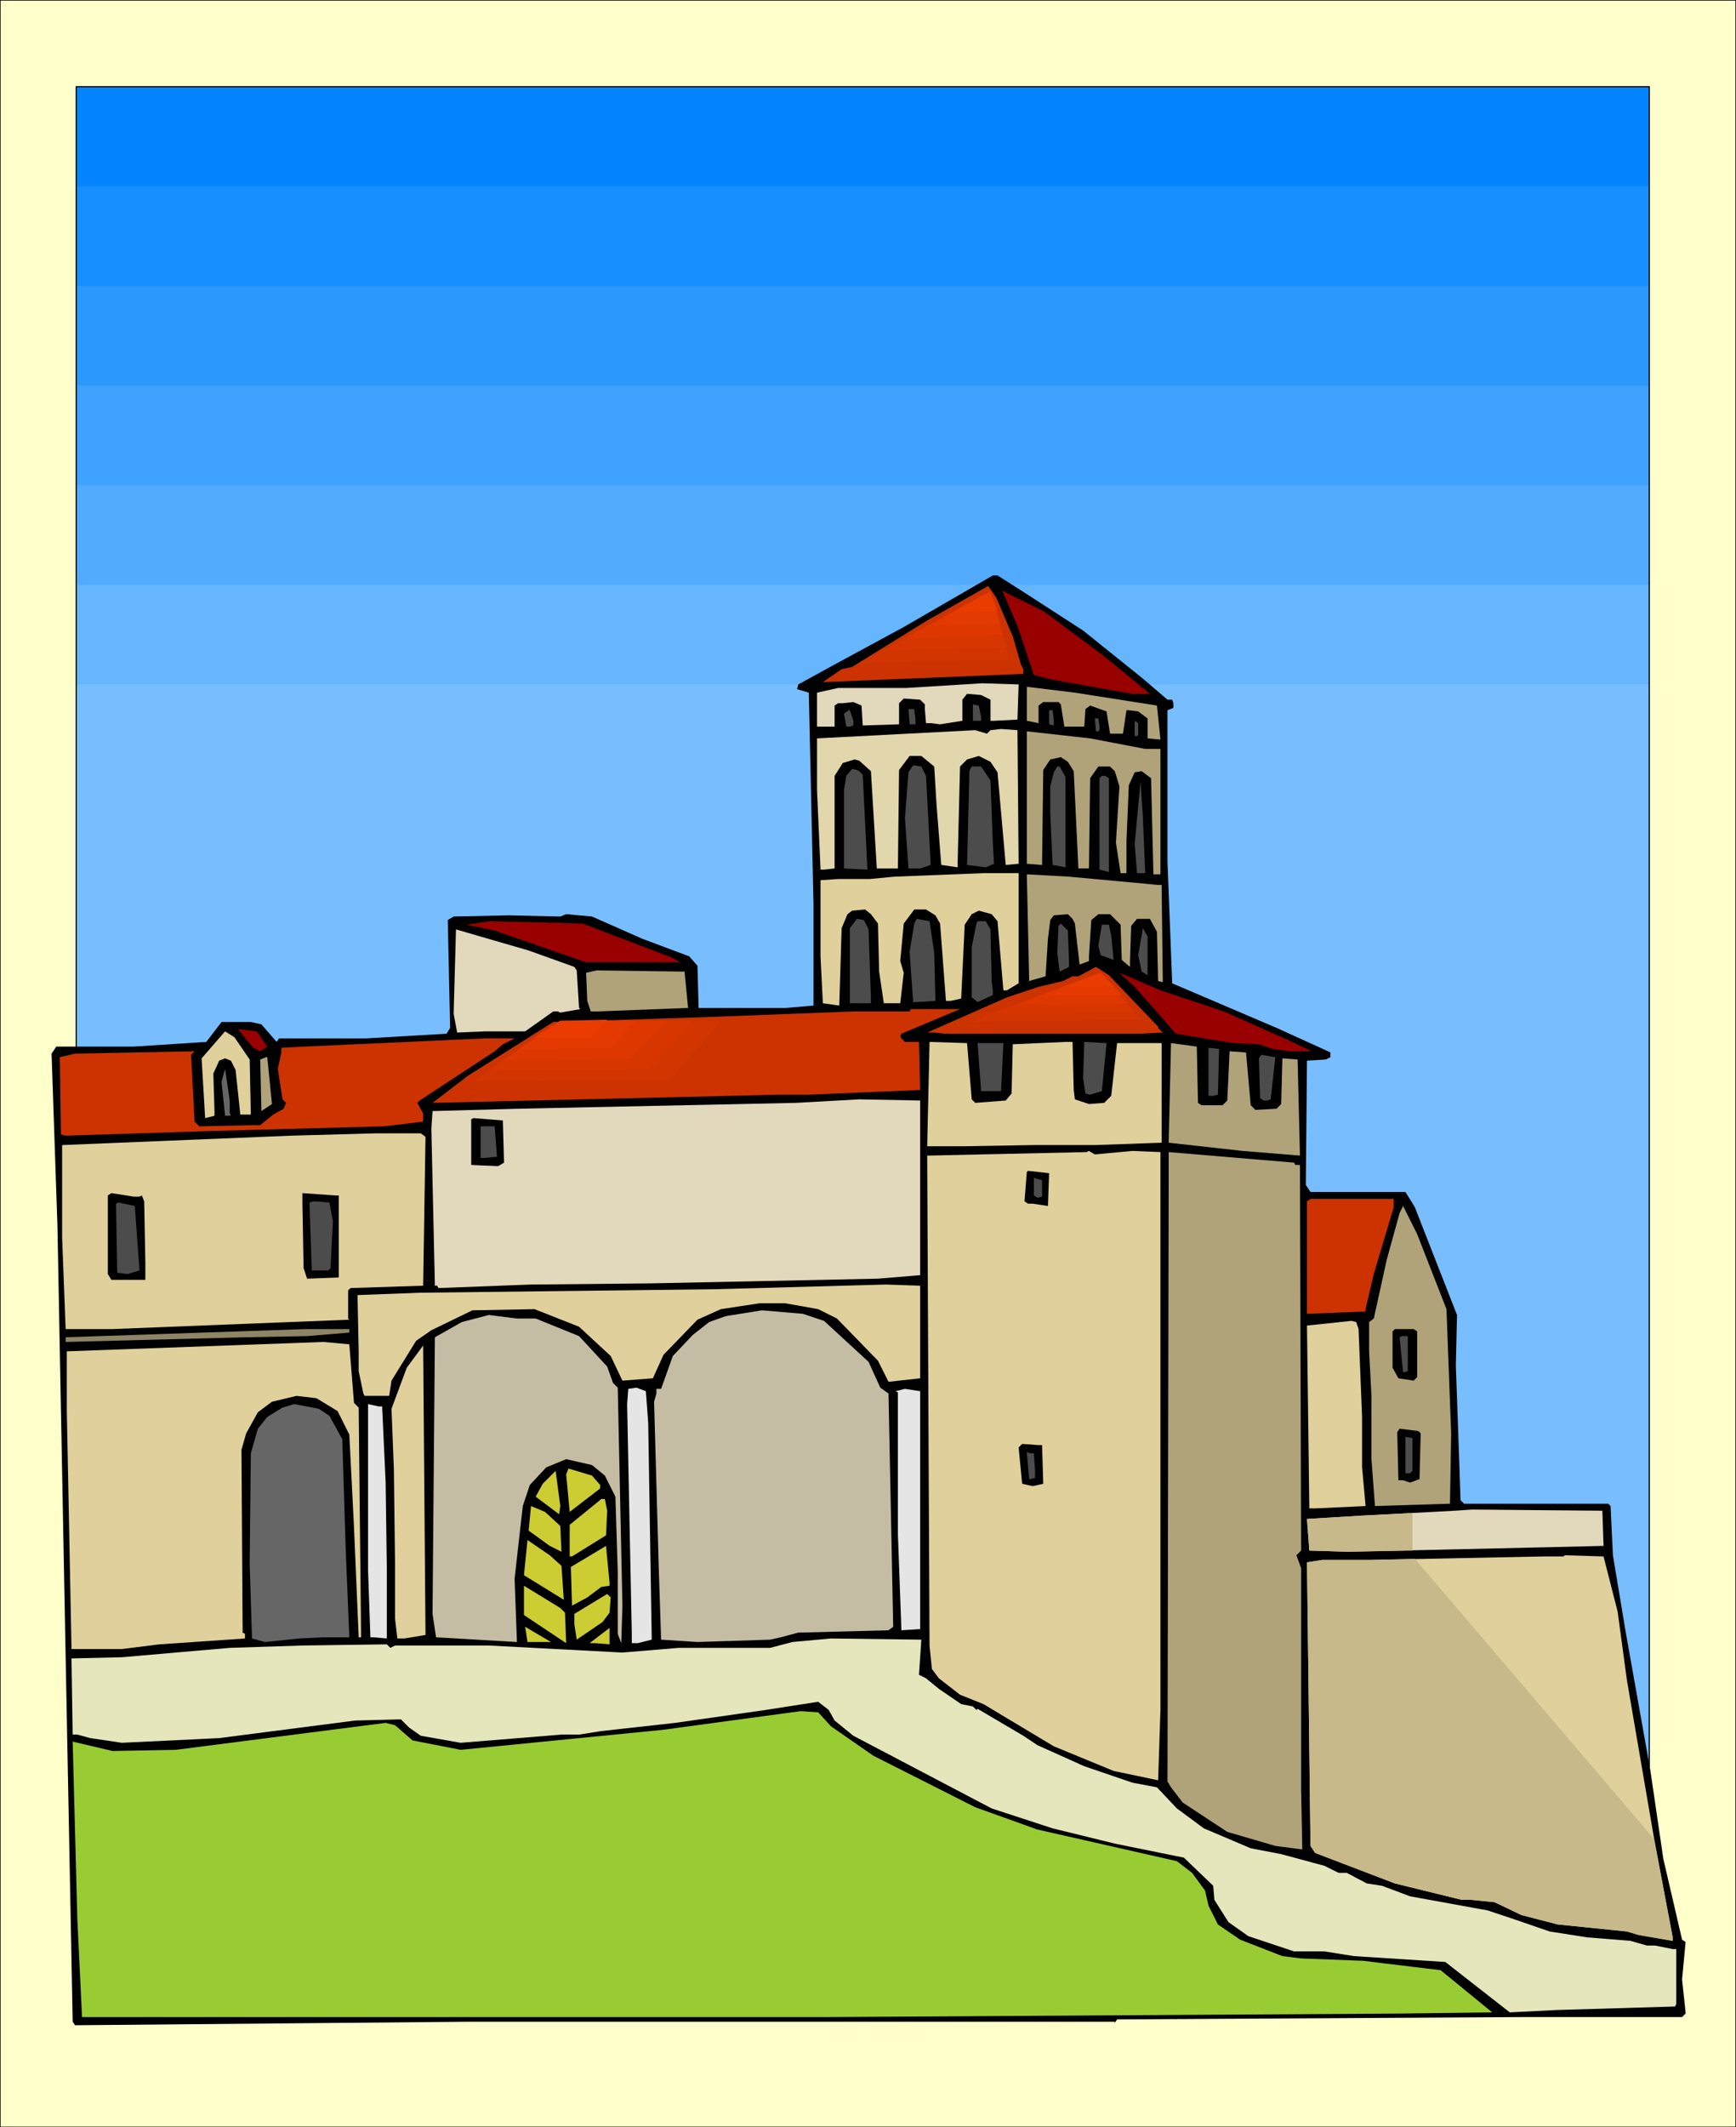 <svg xmlns="http://www.w3.org/2000/svg" fill-rule="evenodd" height="580.32" preserveAspectRatio="none" stroke-linecap="round" viewBox="0 0 1481 1815" width="473.76"><style>.pen0{stroke:#000;stroke-width:1;stroke-linejoin:round}.pen1{stroke:none}.brush9{fill:#000}.brush10{fill:#c30}.brush11{fill:#900}.brush12{fill:#e2d9bc}.brush13{fill:#b0a37a}.brush14{fill:#4c4c4c}.brush16{fill:#e0d09b}.brush17{fill:#666}.brush20{fill:#e5e5e5}.brush21{fill:#cc3}.brush25{fill:#d23500}.brush26{fill:#d83600}.brush27{fill:#de3800}.brush28{fill:#e43900}.brush29{fill:#ea3b00}</style><path class="pen1" style="fill:#ffc" d="M0 1815h1481V0H0v1815z"/><path class="pen0" fill="none" d="M0 1815h1481V0H0v1815"/><path class="pen1" style="fill:#0485fd" d="M1407 1648H65V74h1342v1574z"/><path class="pen1" style="fill:#188ffe" d="M1407 1648H65V159h1342v1489z"/><path class="pen1" style="fill:#2b98fe" d="M1407 1648H65V244h1342v1404z"/><path class="pen1" style="fill:#3ea2fe" d="M1407 1648H65V329h1342v1319z"/><path class="pen1" style="fill:#52abff" d="M1407 1648H65V414h1342v1234z"/><path class="pen1" style="fill:#65b5ff" d="M1407 1648H65V499h1342v1149z"/><path class="pen1" style="fill:#78beff" d="M1407 1648H65V584h1342v1064z"/><path class="pen0" fill="none" d="M1407 1648H65V74h1342v1574"/><path class="pen1 brush9" d="m873 505 51 33 51 41 21 18h4l1 3v4l-5 2v129l4 104 89 38 44 20 2 1v4l-4 2-16 1-1 106 4 6h81l8 13 36 92-1 43 3 85 1 30 3 3h123l2 2 2 42 11 66 21 118 11 75 16 69 3 2-3 32 3 28v1l-3 3h-133l-349 2-2 3v-1H399l-335 3-2-3-6-311-7-368-5-147 4-6h66l62-4 13-17h25l9 2 13 15 2-3h74l69-4 3-5-2-92 5-3 47-1 44 1 5-2 22 2 43 19 40 15 7 8 1 36h74l24-2v-87l-4-180-10-3 1-4 31-17 59-32 76-44h4l22 14z"/><path class="pen1 brush10" d="m864 543 7 24 2 4v4l-171 7 16-11 9-2 63-39 53-30 7 10 14 33z"/><path class="pen1 brush11" d="m942 560 39 32h-15l-68-12-16-4-14-42-13-30 36 18 51 38z"/><path class="pen1 brush12" d="m868 614-20 1h-3v-18l-8-4-12-1-4 5v18l-19 3-8-1h-4l-1-12v-4l-4-4-14-1-4 4v18l-31 1-1-17-7-3-9 1h-4l-3 2v18h-15v-29l18-4h58l65-4 31 1-1 30z"/><path class="pen1 brush13" d="m987 602 3 29-11-1v-17l-8-6-8-1h-2l-3 20h-11l-3-19-14-5-4 3-1 15h-17l-3-19-2-2h-13l-4 3v15l-10-2v-29l41 5 70 11z"/><path class="pen1 brush14" d="M837 612v3h-7v-14l5 1 2 10zm-56 2v4h-5l-1-13h5l1 9zm-53 1v4l-3 1h-3l-2-11 4-3h1l3 9zm171 0v4l-4-1v-12h3l1 9zm39 4v4l-1 1h-2l-1-11h3l1 6zm33 8-1 1h-2v-13l3 2v10z"/><path class="pen1" style="fill:#e2d6ad" d="m869 737-11 1-7-79-6-9-10-5-10 3-6 6-2 81v5l-14-2-4-51-2-33-11-9h-10l-9 12-1 84h-18l-5-83-10-9-4-1-10 3-7 11v79l-9 1h-3l-3-68v-44l135-7 10 3 3-3 9-1 14 1 1 114z"/><path class="pen1 brush13" d="M977 639h13v107h-6l-2-82-8-6-6 1-5 11-2 48v27h-5l-4-26 3-48-3-10-1-3-4-4h-10l-7 10-1 77h-9l-4-83-5-8-6-4-9 2-6 9-1 81-13-1V624l54 6 47 9z"/><path class="pen1 brush14" d="m790 662 4 76-9 3h-10l-3-43 3-39 4-6 7 1 4 8zm55 4 2 53 1 18-7 3-16-2 2-80 2-4h8l8 12zm64-3v77l-11-2-2-44v-23l3-12 3-5h2l5 9zm-176-5 3 3 4 81-20-1v-67l2-12 5-6 4 1 2 1zm213 6v80l-8-2v-78l2-2h3l3 2zm31 81h-7l-2-25 5-53 2 30 2 48z"/><path class="pen1 brush16" d="m869 839-10 6h-3l-5-59-5-6-11-3-6 3-6 9-3 63-9 2h-4l-5-66-4-7-8-5h-10l-9 12-3 32 3 10-3 26h-14l-4-27-1-41-6-8-5-4-11 1-4 3-5 12-2 66-14-2-2-40v-65l15-1h27l21-2 76-3h30v94z"/><path class="pen1 brush13" d="m977 754 10 1h4l1 83-4-1-1-42-6-11h-11l-5 6-1 31v4l-7-6-1-30-9-9h-10l-6 5-2 31v4l-8 3-4-35-2-4-4-4-12 1-3 4-2 16-2 32-14 4-2-91 36 2 65 6z"/><path class="pen1 brush14" d="m741 793 2 59v4h-18v-64l6-8 6 1 4 8zm56 20 1 41-16 1h-3l-3-43 4-24 2-4 11 2 4 27z"/><path class="pen1 brush11" d="m573 817 7 4h-80l-32-11-46-16-24-5 20-3 79 2 76 29z"/><path class="pen1 brush14" d="m845 793 1 44 1 8v4l-13 6-5-4v-43l4-20 1-2h7l4 7zm67 28v4l-8 4-2-16 1-23 2-2 6 6 1 27zm36-23 2 21-11-4-2-8 3-18h6l2 9zm31 34-5-3-3-14 4-23 4 7v33z"/><path class="pen1 brush12" d="m490 825 2 3 2 32 1 1-17 3-2-1h-4l-24 17h-35l-23 1-3-16 2-72 62 18 39 14z"/><path class="pen1 brush10" d="M988 876v1l4 4-21 1H806l-9-1h-6l68-30 27-9 21-5 8-4h5l15-8 11 7 42 44z"/><path class="pen1 brush13" d="m587 860-78 3h-5l-3-9-1-24 9-2 75 1 3 31z"/><path class="pen1 brush11" d="m1044 863 54 24 21 10h-19l-14-2-12-4-22-1-49-8-12-14-23-26-13-12 35 15 54 18z"/><path class="pen1 brush10" d="m769 882-1 2 1 2 3 3h12l1 41-95 4h-25l-296 7 30-23 73-46 125-4 131-5h48l1-2h42l-50 21z"/><path class="pen1 brush11" d="m228 893-6 4-6-3-13-16 16 2 9 13z"/><path class="pen1 brush16" d="m213 904 1 47h-9l-4-38-4-8-5-2-5 2-5 11 1 32v4l-8 2-3-51 20-23 8 5 13 19z"/><path class="pen1 brush10" d="m429 891-7 6-64 42-2 2 5 9v7l-33 4-148 4-124 4-4-1-1-66 13-3 102-2-3 3 3 57 4 4 46-1h6l11-9 9-5 2-5-3-3-4-26 3-14v-4l19-1 154-7h26l-10 5z"/><path class="pen1 brush16" d="m829 938 3 3 26-2 5-6 1-42 45-2h6l1 41 1 8 12 4 13-1 6-6 5-45h38v85l-57 2h-52l-59 1h-32l2-89 32 1 4 48z"/><path class="pen1 brush14" d="m940 931-10 3-4-1-2-13 1-31 19 1-4 41zm-86 0h-17l-3-41h22l-2 41z"/><path class="pen1 brush13" d="m1022 941 3 2h18l4-4 2-42 14 1 4 45 4 4 18-1 4-4 1-39 13 1 2 82-49-4-63-7 2-85 22 3 1 48z"/><path class="pen1 brush14" d="m1039 934-4 1h-4v-41l9 1-1 39zm45 4-3 1h-3l-3-2-1-34 2-3 12 2-4 36z"/><path class="pen1 brush13" d="m232 942-9 6-1-44 5-2h1l4 40z"/><path class="pen1 brush17" d="m196 950 1 1-1 1h-4l-3-29 3-11 4 27v11z"/><path class="pen1 brush12" d="M785 1004v84l-36 3-193 4-103 1-79 3-1-2h-2l-3-134 1-15 73-2 237-5 54-3 52 1v65z"/><path class="pen1 brush9" d="m430 992-5 3-23-1v-39l2-1 25 2 1 36z"/><path class="pen1 brush14" d="m424 987-11 1h-3v-27h12l2 26z"/><path class="pen1 brush16" d="m363 970-2 127-62 2-2 2v24l1 1-202 8H56l-3-78v-79l195-8 72-2h39l4 3zm603 12 24 1v476l-2 60-38-8-51-21-60-36-20-8-18-14-6-8-2-20-2-418 136-3 2-1 5 3 32-3z"/><path class="pen1 brush13" d="M1105 994h4l1 329-4 4 4 11v189l1 51-23-3-41-12-38-25-10-13-3-5 1-509v-28l107 9 1 2z"/><path class="pen1 brush9" d="m894 1029-13-2h-4l-3-2 2-25 1-1 18 2-1 28z"/><path class="pen1 brush14" d="m889 1021-4 1-3-2v-15l7 2v14z"/><path class="pen1 brush9" d="m119 1021 2-1 2 5 1 52v15H95l-3-5v-67l3-2 19 3h5zm170-1v70l-27 1-3-9-1-55v-9l28 2h3z"/><path class="pen1 brush10" d="m1189 1030-17 57-7 30v2l-50 2v-96l3-2h71v7z"/><path class="pen1 brush14" d="m284 1042-2 40-2 2h-14l-2-58 4-1 13 1 3 16zm-165 42-10 3-9-1-1-59 2-1 14 3 4 55z"/><path class="pen1 brush13" d="m1234 1117 4 106-1 60-64 2-3-40v-54l-2-38v-25l4-3 11-50 11-40 3-6 12 24 25 64z"/><path class="pen1 brush16" d="m785 1176-27 3-9-18-35-36-16-8-28-5h-22l-33 5-20 9-29 30-9 20-26 2-10-21-27-25-38-15-53 1-35 17-13 9-21 34-2 13h-21l-1-2-4-19v-17l-1-48 53-2 252-3 146-4 29 1v79z"/><path class="pen1" d="m703 1127 38 35 10 22 7 5 4 199-4 3-77 2-15 4-9 2-62 2-31-2-2-61-4-142 2-7v-4h4l10-28 17-18 14-11 14-5 31-5 35 3 18 6zm-246-2 37 15 24 26 5 14 4 4 4 186-1 32-3-8v-53l-2-64-9-18-11-9-22-5-17 7-14 15-6 18-7 62 2 54-69-4-3-20 2-236 23-13 23-6 24 3h16z" style="fill:#c4bda4"/><path class="pen1 brush16" d="m1159 1134 3 75v43l3 33-43 2h-5l-2-156 38-4 4 1 2 6z"/><path class="pen1" style="fill:#8e8566" d="m298 1137-36 3-52 1-154 4v-4l205-7h37v3z"/><path class="pen1 brush9" d="M1209 1136v39l-3 3-13-2-5-9v-31l2-2h16l3 2z"/><path class="pen1 brush14" d="m1201 1170-4 1-3-30 2-1h5v30z"/><path class="pen1 brush16" d="m302 1197 4 4 2 190v6h-2l-4-94-4-79-10-20-18-11-17-2-21 5-12 9-10 18-4 14 1 156 2 1v4l-73 5-32 4H61l-4-203v-51l219-8 22 2 4 50zm43 201h-6l-2-17v-48l-1-80-2-51 13-35 14-19 2 247-18 3z"/><path class="pen1 brush20" d="m553 1214 3 185-12 3h-5v-8l-4-196 1-13 7-1 8 3 2 27zm232 176-16 1-3-82v-121l-2-1 8-2 13 2v203z"/><path class="pen1 brush17" d="m281 1208 11 20 3 96 3 73h-22l-21 1-29 3-11-3-2-64 1-94 6-21 8-10 13-8 10-3 21 4 9 6z"/><path class="pen1 brush20" d="m326 1200 3 65 1 73v60l-11-1h-3l-2-57v-142l9 2h3z"/><path class="pen1 brush9" d="m1212 1223-1 39-8 3-6-2h-4l-1-41 2-3 16 2 2 2z"/><path class="pen1 brush14" d="m1205 1255-2 2h-4v-31l6 1v28z"/><path class="pen1 brush9" d="m889 1233 1 33-9 2-9-2-3-31 3-3 14 1h3z"/><path class="pen1 brush14" d="m882 1240 1 15v6l-4 1h-1l-2-23 3 1h3z"/><path class="pen1 brush21" d="M512 1267v3l-26 20-3-32 2-5 20 6 7 8zm-35 25-20-15 6-11 11-11 4 30-1 7zm41-3-1 21-29 18h-2v-27l27-22h3l2 10zm-40 13 1 22-10-5-18-13 2-21 12 5 13 12z"/><path class="pen1 brush12" d="m1368 1319-42 1-176 4-33-1-2-27 50-3 76-4 15-1 111 1 1 30z"/><path class="pen1 brush21" d="m479 1336 2 29-34-21 3-30 19 13 10 9zm41 17-7 1-12 9-13 7-1-33 30-18 3 31v3z"/><path class="pen1 brush16" d="m1380 1375 8 59 23 134 16 85v3l-29-5-10-3-59-6-31-8-23-11-20-2h-8l-57-14-68-26-4-6-3-242 13-2h40l149-3h17l1-1 33 1 12 47z"/><path class="pen1 brush21" d="m482 1376 1 26-36-24v-25l31 19 4 4zm38 0-6 8-22 15-2-13v-9l28-17 3 3-1 13zm-70 25-2-13 22 13h-20zm58 1h-5l17-13v14l-12-1z"/><path class="pen1" style="fill:#e5e6bc" d="m784 1429 6 3 11 9 19 13 10 2 3 3 1-1 39 23 12 8 40 18 41 14 21 4 17 18 23 17 40 17 26 5 37 10 12 6h7l17 9 13 2 24 9 66 12 24 8 29 10 32 5 37 3 14 4h7l15 3h3v47l-1 2-101 3-40 2-55-43-78-5-25-4h-26l-39-13-17-12-12-19-1-12-25-24-59-12-53-13-52-17-118-62-16-13-5-9-9-7-45 7-77 11-63 7-19 3h-15l-86 7-34-6-10-7-7-7-39 1-116 15-83 4-27-4-11-3h-4l-1-65 43-1 92-8 62-2 72-1 3 3 4-2h80l114 6 48-4h78l19-5 33-3 77 1-2 30z"/><path class="pen1" style="fill:#9c3" d="m709 1473 36 25 87 44 53 19 119 27 13 10 11 15 3 13 8 16 19 13 36 14 16 2 53 2 16 2 50 6 44 36-77 1-489 3H70l-4-83-4-152 34 8 54-1 179-23 8 2 15 13 41 8 172-17 118-16 15 1 11 12z"/><path class="pen1" d="m1207 1330 204 239 16 84v3l-29-5-10-3-59-6-31-8-23-11-20-2h-8l-57-14-68-26-4-6-3-242 13-2h40l39-1zm-2-39v32l-55 1-33-1-2-27 50-3 40-2z" style="fill:#c7b98a"/><path class="pen1 brush10" d="m588 930-197 2 86-59 162-2-51 59z"/><path class="pen1 brush25" d="m571 921-21 1h-84l-20 1h-42l9-6 9-7 9-6 9-6 10-6 9-7 9-6 9-6h17l18-1h69l17-1h17l-5 6-6 7-5 6-6 6-5 7-6 6-5 6-6 6z"/><path class="pen1 brush26" d="M555 912h-17l-18 1h-86l-17 1 7-6 8-5 8-5 7-5 8-5 7-5 8-6 7-5h57l14-1h43l-5 5-4 5-5 5-4 6-5 5-4 5-5 5-4 5z"/><path class="pen1 brush27" d="M538 903h-27l-13 1h-68l6-4 6-4 6-4 6-4 6-4 6-4 6-4 6-4h22l11-1h56l-4 4-3 4-4 4-3 4-4 4-4 4-3 4-4 4z"/><path class="pen1 brush28" d="M522 894h-40l-9 1h-30l4-3 5-3 4-3 4-3 5-3 4-3 4-3 5-3h65l-3 2-3 3-2 3-3 3-2 3-3 3-3 3-2 3z"/><path class="pen1 brush29" d="M505 885h-49l22-14 40-1-13 15z"/><path class="pen1 brush10" d="m864 573-149 3 125-70 24 67z"/><path class="pen1 brush25" d="M861 563h-31l-16 1h-32l-16 1h-16l-15 1 13-8 13-7 13-8 14-7 13-8 13-7 14-7 13-8 3 7 2 7 3 7 2 7 3 7 2 7 3 7 2 8z"/><path class="pen1 brush26" d="m859 552-13 1h-27l-13 1h-26l-13 1h-13l11-6 11-6 11-7 11-6 11-6 11-6 11-6 11-6 2 6 2 5 2 6 2 6 2 6 2 6 3 5 2 6z"/><path class="pen1 brush27" d="M856 542h-10l-11 1h-30l-11 1h-20l8-5 9-5 9-4 8-5 9-5 9-5 8-5 9-4 1 4 2 5 2 4 1 5 2 4 2 5 1 4 2 5z"/><path class="pen1 brush28" d="M853 532h-22l-8 1h-29l6-3 6-4 6-3 7-4 6-3 6-4 6-3 7-4 1 4 1 3 1 3 1 4 2 3 1 3 1 3 1 4z"/><path class="pen1 brush29" d="M851 522h-38l32-17 6 17z"/><path class="pen1 brush10" d="m980 877-171 2 125-48 46 46z"/><path class="pen1 brush25" d="M974 870h-36l-18 1h-73l-18 1 13-6 13-5 14-5 13-5 13-5 14-5 13-5 13-5 5 5 5 5 5 4 5 5 5 5 5 5 4 5 5 5z"/><path class="pen1 brush26" d="M969 863h-45l-15 1h-60l11-4 10-4 11-4 11-5 11-4 11-4 11-4 11-4 4 4 4 4 4 4 4 4 4 4 4 4 4 4 5 4z"/><path class="pen1 brush27" d="M963 856h-47l-12 1h-36l9-3 9-4 8-3 9-3 8-4 9-3 9-3 8-3 3 3 4 3 3 3 3 3 3 3 3 4 3 3 4 3z"/><path class="pen1 brush28" d="M957 849h-52l-8 1h-9l7-3 6-2 6-3 6-2 7-2 6-3 6-2 6-3 3 3 2 2 2 2 3 3 2 2 2 2 3 3 2 2z"/><path class="pen1 brush29" d="M951 842h-43l31-12 12 12z"/></svg>
